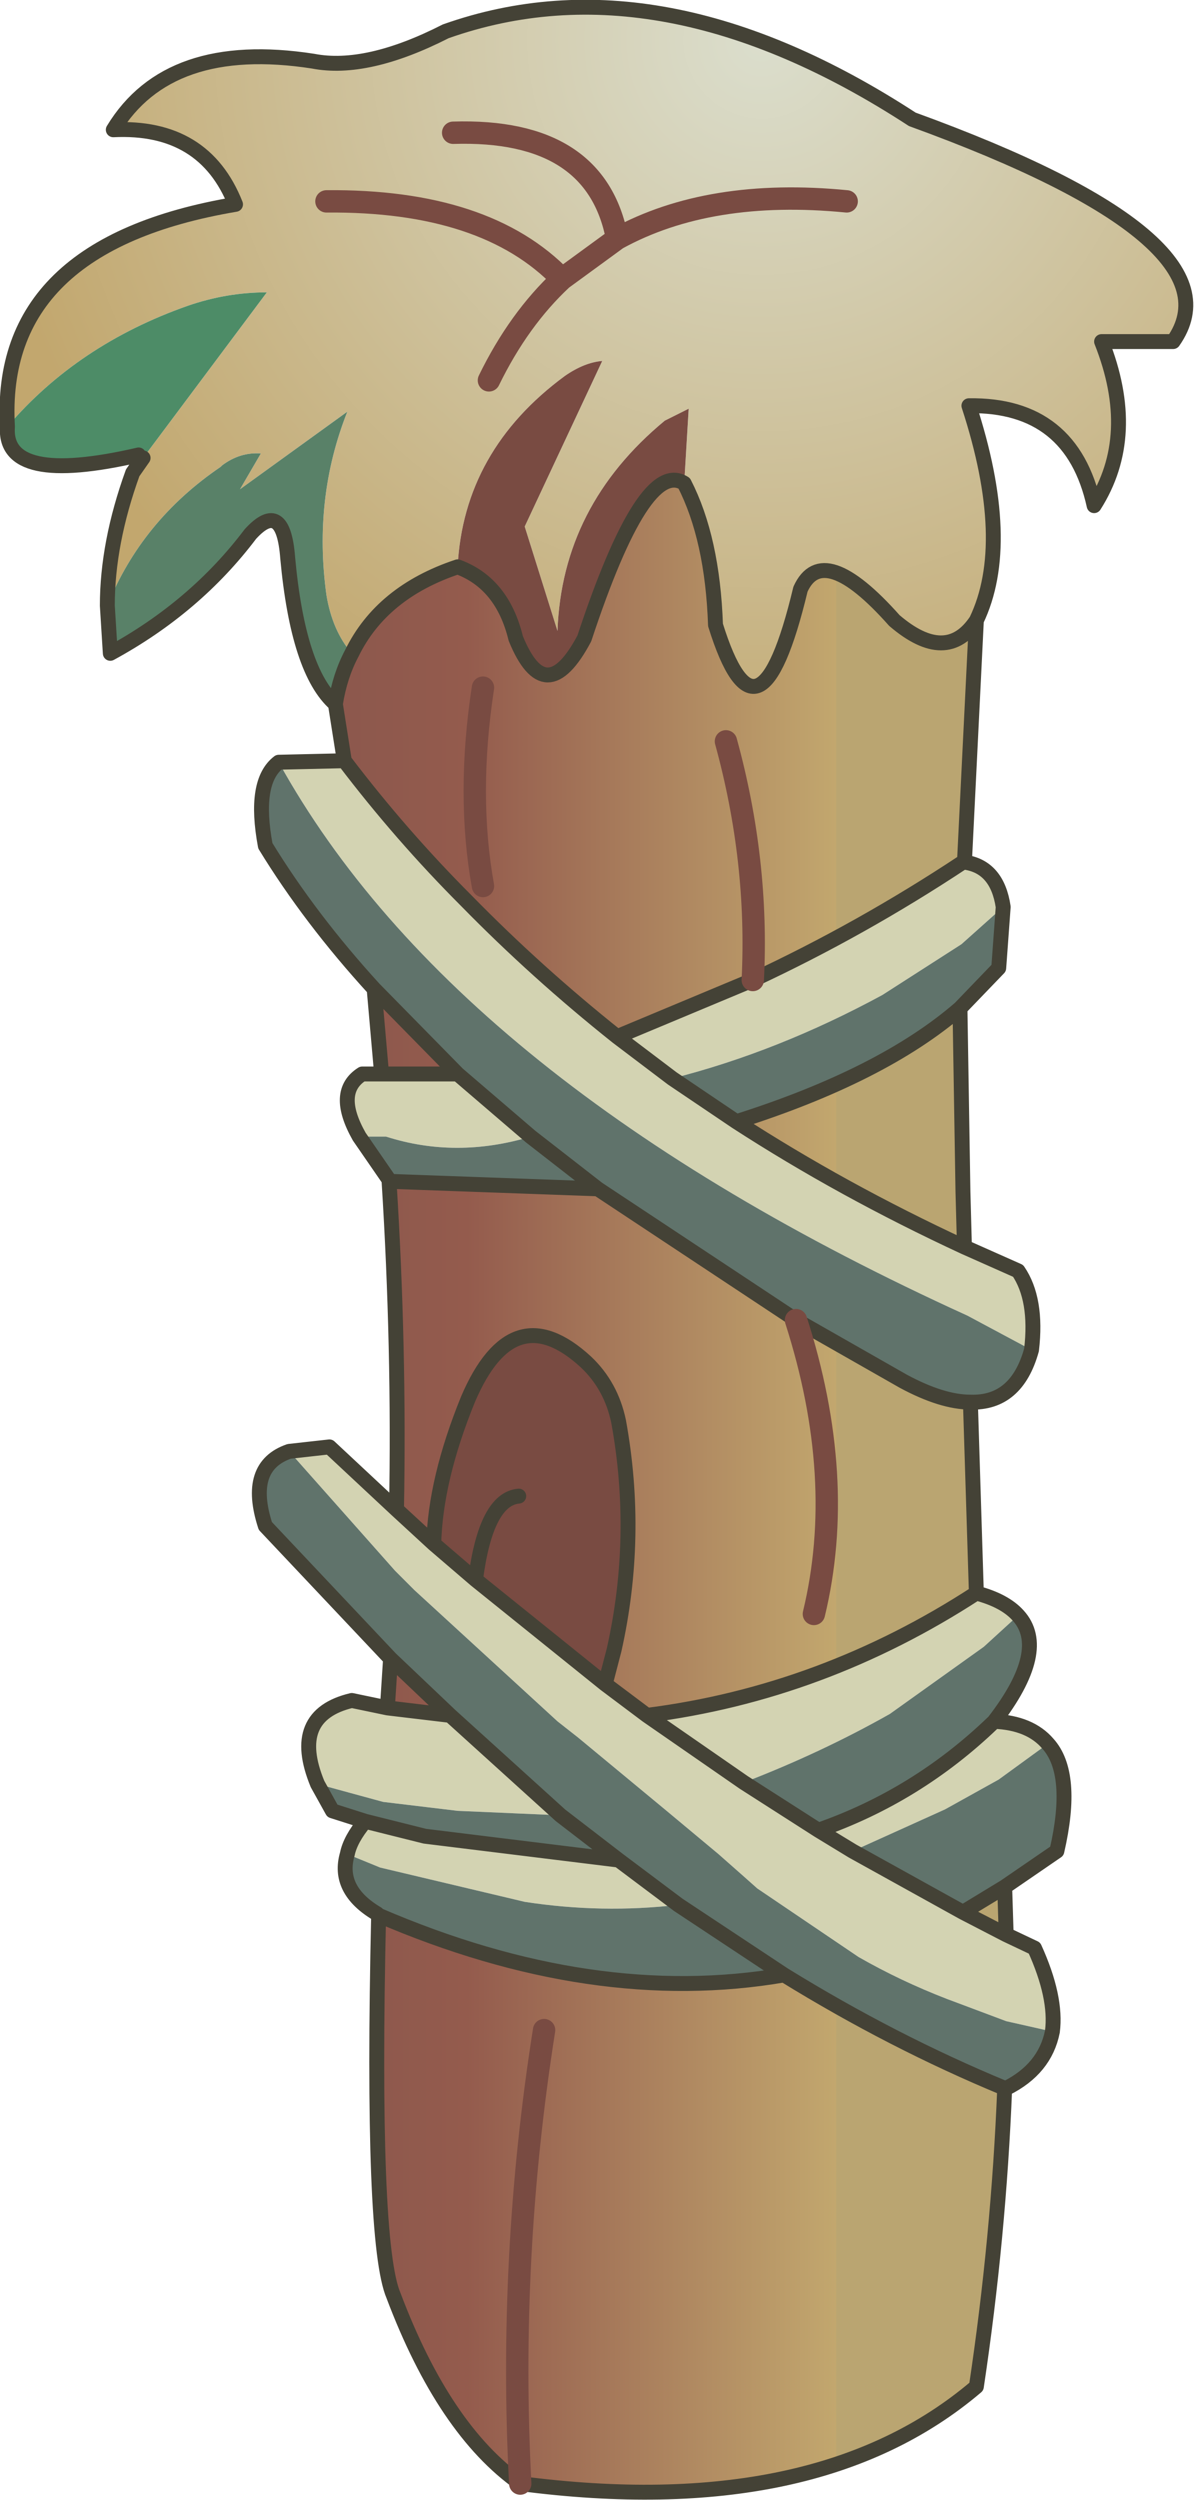 <?xml version="1.0" encoding="UTF-8" standalone="no"?>
<svg xmlns:xlink="http://www.w3.org/1999/xlink" height="83.8px" width="40.05px" xmlns="http://www.w3.org/2000/svg">
  <g transform="matrix(1.0, 0.0, 0.0, 1.0, 0.25, 0.2)">
    <path d="M0.0 14.1 Q-0.35 8.0 7.65 6.65 6.6 4.0 3.55 4.15 5.4 1.1 10.25 1.85 12.05 2.2 14.7 0.85 21.9 -1.7 30.35 3.8 41.5 7.85 39.1 11.25 L36.7 11.25 Q37.95 14.4 36.45 16.75 35.7 13.35 32.25 13.4 33.75 18.0 32.5 20.6 31.5 22.1 29.75 20.6 27.35 17.9 26.6 19.55 25.2 25.4 23.75 20.75 23.65 17.85 22.7 16.0 L22.85 13.5 22.05 13.9 Q18.6 16.75 18.45 20.95 L17.35 17.45 19.95 11.9 Q19.35 11.95 18.7 12.4 15.3 14.9 15.1 18.8 12.55 19.65 11.55 21.7 10.9 20.95 10.7 19.75 10.25 16.5 11.4 13.6 L7.8 16.2 8.5 15.0 Q7.8 14.95 7.2 15.4 L7.15 15.45 Q4.5 17.25 3.35 20.1 3.35 18.0 4.2 15.65 L4.55 15.15 8.7 9.6 Q7.35 9.6 6.05 10.05 2.35 11.35 0.0 14.1 M28.15 6.55 Q23.55 6.1 20.45 7.8 19.75 4.1 14.95 4.25 19.75 4.1 20.45 7.8 23.55 6.1 28.15 6.55 M20.45 7.8 L18.6 9.15 Q16.05 6.5 10.7 6.55 16.05 6.5 18.6 9.15 L20.45 7.8 M18.6 9.15 Q17.15 10.5 16.15 12.55 17.15 10.5 18.6 9.15" fill="url(#gradient0)" fill-rule="evenodd" stroke="none"/>
    <path d="M15.1 18.8 Q15.3 14.9 18.7 12.4 19.35 11.95 19.95 11.9 L17.35 17.45 18.45 20.95 Q18.6 16.75 22.05 13.9 L22.85 13.5 22.7 16.0 Q21.35 15.15 19.35 21.2 18.05 23.65 17.05 21.2 16.6 19.35 15.1 18.8 M14.3 51.55 Q14.35 49.4 15.45 46.7 16.95 43.2 19.4 45.45 20.25 46.25 20.5 47.45 21.2 51.3 20.35 55.1 L20.05 56.25 15.7 52.75 14.3 51.55 M17.15 49.95 Q16.05 50.05 15.7 52.75 16.05 50.05 17.15 49.95" fill="#794b42" fill-rule="evenodd" stroke="none"/>
    <path d="M32.5 20.6 L32.1 28.7 32.05 28.7 Q28.65 30.95 25.0 32.65 L20.45 34.55 Q17.75 32.4 15.4 30.0 13.2 27.8 11.3 25.3 L11.0 23.4 Q11.15 22.45 11.55 21.7 12.55 19.65 15.1 18.8 16.6 19.35 17.05 21.2 18.05 23.65 19.35 21.2 21.35 15.15 22.7 16.0 23.65 17.85 23.75 20.75 25.2 25.4 26.6 19.55 27.35 17.9 29.75 20.6 31.5 22.1 32.5 20.6 M31.95 33.6 L32.05 39.75 32.1 41.6 Q28.0 39.7 24.45 37.4 29.35 35.85 31.95 33.6 M32.3 46.8 L32.5 53.2 Q27.35 56.55 21.45 57.3 L20.05 56.25 20.35 55.1 Q21.2 51.3 20.5 47.45 20.25 46.25 19.4 45.45 16.95 43.2 15.45 46.7 14.35 49.4 14.3 51.55 L13.05 50.4 Q13.15 44.95 12.8 39.4 L12.85 39.4 19.8 39.65 26.45 44.05 30.05 46.1 Q31.35 46.8 32.3 46.8 M33.45 63.05 L33.5 64.65 32.05 63.9 33.45 63.05 M33.45 69.8 Q33.25 74.8 32.5 79.8 27.15 84.35 17.2 83.05 14.65 81.25 12.95 76.75 12.2 75.0 12.45 64.0 19.65 67.1 26.05 66.0 29.7 68.25 33.45 69.8 M12.75 57.05 L12.75 56.95 12.85 55.4 14.85 57.3 12.75 57.05 M12.55 35.8 L12.3 32.95 15.1 35.8 12.55 35.8 M24.1 24.65 Q25.2 28.65 25.0 32.65 25.2 28.65 24.1 24.65 M15.95 29.5 Q15.4 26.45 15.95 22.85 15.4 26.45 15.95 29.5 M27.05 53.9 Q28.15 49.35 26.45 44.05 28.15 49.35 27.05 53.9 M17.2 83.05 Q16.8 75.45 18.0 67.85 16.8 75.45 17.2 83.05" fill="url(#gradient1)" fill-rule="evenodd" stroke="none"/>
    <path d="M4.55 15.15 L4.4 15.05 Q-0.15 16.1 0.0 14.1 2.35 11.35 6.05 10.05 7.35 9.6 8.7 9.6 L4.55 15.15" fill="#4d8c67" fill-rule="evenodd" stroke="none"/>
    <path d="M11.0 23.4 Q9.75 22.3 9.4 18.5 9.25 16.5 8.15 17.7 6.3 20.15 3.45 21.7 L3.35 20.1 Q4.5 17.25 7.15 15.45 L7.2 15.4 Q7.8 14.95 8.5 15.0 L7.8 16.2 11.4 13.6 Q10.25 16.5 10.7 19.75 10.9 20.95 11.55 21.7 11.15 22.45 11.0 23.4" fill="#598168" fill-rule="evenodd" stroke="none"/>
    <path d="M32.1 28.7 Q33.2 28.85 33.4 30.2 L32.0 31.45 29.35 33.15 Q25.85 35.05 22.3 35.95 L20.45 34.55 22.3 35.95 24.45 37.4 Q28.0 39.7 32.1 41.6 L33.9 42.4 Q34.55 43.35 34.35 45.05 L32.2 43.9 Q15.05 36.1 9.1 25.35 L11.3 25.3 Q13.2 27.8 15.4 30.0 17.75 32.4 20.45 34.55 L25.0 32.65 Q28.65 30.95 32.05 28.7 L32.1 28.7 M32.5 53.2 Q33.45 53.45 33.9 53.95 L32.75 55.0 29.6 57.25 Q27.3 58.55 24.7 59.55 L27.2 61.15 Q30.5 60.0 33.05 57.55 L33.1 57.5 Q34.3 57.55 34.9 58.25 L33.25 59.45 31.45 60.45 28.35 61.85 27.2 61.15 28.35 61.85 32.05 63.9 33.5 64.65 34.45 65.1 Q35.2 66.75 35.05 67.9 L33.5 67.55 31.5 66.8 Q29.95 66.2 28.55 65.4 L25.15 63.1 24.7 62.7 23.85 61.95 22.05 60.45 19.15 58.05 18.45 57.5 13.65 53.1 13.0 52.45 9.45 48.45 10.8 48.3 13.05 50.4 14.3 51.55 15.7 52.75 20.05 56.25 21.45 57.3 Q27.35 56.55 32.5 53.2 M11.4 61.95 Q11.5 61.45 12.0 60.85 L14.0 61.35 20.5 62.15 22.5 63.65 Q19.95 63.95 17.35 63.55 L12.5 62.4 11.4 61.95 M10.4 59.6 Q9.45 57.3 11.55 56.8 L12.75 57.05 14.85 57.3 18.55 60.65 15.1 60.5 12.6 60.2 12.0 60.1 12.6 60.2 10.4 59.6 M11.8 37.9 Q10.95 36.4 11.9 35.8 L12.55 35.8 15.1 35.8 17.55 37.9 Q15.05 38.65 12.7 37.9 L11.8 37.9 M21.45 57.3 L24.7 59.55 21.45 57.3" fill="#d3d3b2" fill-rule="evenodd" stroke="none"/>
    <path d="M33.4 30.2 L33.25 32.25 31.95 33.6 Q29.35 35.85 24.45 37.4 L22.3 35.95 Q25.85 35.05 29.35 33.15 L32.0 31.45 33.4 30.2 M34.35 45.05 Q33.85 46.85 32.3 46.8 31.35 46.8 30.05 46.1 L26.45 44.05 19.8 39.65 12.85 39.4 12.8 39.35 11.8 37.9 12.7 37.9 Q15.05 38.65 17.55 37.9 L15.1 35.8 12.3 32.95 Q10.15 30.6 8.65 28.15 8.25 26.0 9.1 25.35 15.05 36.1 32.2 43.9 L34.35 45.05 M33.9 53.95 Q34.95 55.1 33.1 57.5 L33.05 57.55 Q30.5 60.0 27.2 61.15 L24.7 59.55 Q27.3 58.55 29.6 57.25 L32.75 55.0 33.9 53.95 M34.9 58.25 Q35.8 59.25 35.2 61.85 L33.45 63.05 32.05 63.9 28.35 61.85 31.45 60.45 33.25 59.45 34.9 58.25 M35.05 67.9 Q34.8 69.15 33.5 69.8 L33.45 69.8 Q29.7 68.25 26.05 66.0 L22.5 63.65 26.05 66.0 Q19.65 67.1 12.45 64.0 L12.4 63.95 Q11.05 63.15 11.4 61.95 L12.5 62.4 17.35 63.55 Q19.95 63.95 22.5 63.65 L20.5 62.15 14.0 61.35 12.0 60.85 10.9 60.5 10.4 59.6 12.6 60.2 12.0 60.1 12.6 60.2 15.1 60.5 18.55 60.65 14.85 57.3 12.85 55.4 8.65 50.95 Q8.0 48.95 9.45 48.45 L13.0 52.45 13.65 53.1 18.45 57.5 19.15 58.05 22.05 60.45 23.85 61.95 24.7 62.7 25.15 63.1 28.55 65.4 Q29.95 66.2 31.5 66.8 L33.5 67.55 35.05 67.9 M19.8 39.65 L17.55 37.9 19.8 39.65 M20.5 62.15 L18.55 60.65 20.5 62.15" fill="#60736b" fill-rule="evenodd" stroke="none"/>
    <path d="M0.0 14.1 Q-0.35 8.0 7.65 6.65 6.6 4.0 3.55 4.15 5.4 1.1 10.25 1.85 12.05 2.2 14.7 0.85 21.9 -1.7 30.35 3.8 41.5 7.85 39.1 11.25 L36.7 11.25 Q37.95 14.4 36.45 16.75 35.7 13.35 32.25 13.4 33.75 18.0 32.5 20.6 L32.1 28.7 Q33.2 28.85 33.4 30.2 L33.25 32.25 31.95 33.6 32.05 39.75 32.1 41.6 33.9 42.4 Q34.55 43.35 34.35 45.05 33.85 46.85 32.3 46.8 L32.5 53.2 Q33.45 53.45 33.9 53.95 34.95 55.1 33.1 57.5 34.3 57.55 34.9 58.25 35.8 59.25 35.2 61.85 L33.45 63.05 33.5 64.65 34.45 65.1 Q35.2 66.75 35.05 67.9 34.8 69.15 33.5 69.8 L33.45 69.8 Q33.25 74.8 32.5 79.8 27.15 84.35 17.2 83.05 14.65 81.25 12.95 76.75 12.2 75.0 12.45 64.0 L12.4 63.95 Q11.05 63.15 11.4 61.95 11.5 61.45 12.0 60.85 L10.9 60.5 10.4 59.6 Q9.45 57.3 11.55 56.8 L12.75 57.05 12.75 56.95 12.85 55.4 8.65 50.95 Q8.0 48.95 9.45 48.45 L10.8 48.3 13.05 50.4 Q13.15 44.95 12.8 39.4 M12.8 39.35 L11.8 37.9 Q10.95 36.4 11.9 35.8 L12.55 35.8 12.3 32.95 Q10.15 30.6 8.65 28.15 8.25 26.0 9.1 25.35 L11.3 25.3 11.0 23.4 Q9.75 22.3 9.4 18.5 9.25 16.5 8.15 17.7 6.3 20.15 3.45 21.7 L3.35 20.1 Q3.35 18.0 4.2 15.65 L4.55 15.15 M4.4 15.05 Q-0.15 16.1 0.0 14.1 M22.7 16.0 Q23.65 17.85 23.75 20.75 25.2 25.4 26.6 19.55 27.35 17.9 29.75 20.6 31.5 22.1 32.5 20.6 M11.55 21.7 Q12.55 19.65 15.1 18.8 16.6 19.35 17.05 21.2 18.05 23.65 19.35 21.2 21.35 15.15 22.7 16.0 M11.0 23.4 Q11.15 22.45 11.55 21.7 M15.1 35.8 L12.55 35.8 M11.3 25.3 Q13.2 27.8 15.4 30.0 17.75 32.4 20.45 34.55 L25.0 32.65 Q28.65 30.95 32.05 28.7 L32.1 28.7 M12.3 32.95 L15.1 35.8 17.55 37.9 19.8 39.65 26.45 44.05 30.05 46.1 Q31.35 46.8 32.3 46.8 M14.3 51.55 Q14.35 49.4 15.45 46.7 16.95 43.2 19.4 45.45 20.25 46.25 20.5 47.45 21.2 51.3 20.35 55.1 L20.05 56.25 21.45 57.3 Q27.35 56.55 32.5 53.2 M12.85 39.4 L19.8 39.65 M20.45 34.55 L22.3 35.95 24.45 37.4 Q29.35 35.85 31.95 33.6 M32.1 41.6 Q28.0 39.7 24.45 37.4 M24.7 59.55 L27.2 61.15 Q30.5 60.0 33.05 57.55 M27.2 61.15 L28.35 61.85 32.05 63.9 33.45 63.05 M24.7 59.55 L21.45 57.3 M20.5 62.15 L22.5 63.65 26.05 66.0 Q29.7 68.25 33.45 69.8 M32.05 63.9 L33.5 64.65 M15.7 52.75 Q16.05 50.05 17.15 49.95 M14.3 51.55 L13.05 50.4 M12.75 57.05 L14.85 57.3 12.85 55.4 M20.5 62.15 L14.0 61.35 12.0 60.85 M14.85 57.3 L18.55 60.65 20.5 62.15 M20.05 56.25 L15.7 52.75 14.3 51.55 M26.05 66.0 Q19.65 67.1 12.45 64.0" fill="none" stroke="#444236" stroke-linecap="round" stroke-linejoin="round" stroke-width="0.5"/>
    <path d="M14.95 4.25 Q19.75 4.1 20.45 7.8 23.55 6.1 28.15 6.55 M10.7 6.55 Q16.05 6.5 18.6 9.15 L20.45 7.8 M16.15 12.55 Q17.15 10.5 18.6 9.15 M25.0 32.65 Q25.2 28.65 24.1 24.65 M15.95 22.85 Q15.4 26.45 15.95 29.5 M18.0 67.85 Q16.8 75.45 17.2 83.05 M26.45 44.05 Q28.15 49.35 27.05 53.9" fill="none" stroke="#794b42" stroke-linecap="round" stroke-linejoin="round" stroke-width="0.75"/>
  </g>
  <defs>
    <radialGradient cx="0" cy="0" gradientTransform="matrix(0.032, 0.0, 0.0, 0.032, 25.3, 1.15)" gradientUnits="userSpaceOnUse" id="gradient0" r="819.2" spreadMethod="pad">
      <stop offset="0.0" stop-color="#dbdecd"/>
      <stop offset="1.0" stop-color="#c2a76e"/>
    </radialGradient>
    <linearGradient gradientTransform="matrix(0.018, 0.0, 0.0, 1.0, 13.05, -175.3)" gradientUnits="userSpaceOnUse" id="gradient1" spreadMethod="pad" x1="-819.2" x2="819.2">
      <stop offset="0.0" stop-color="#754f4e"/>
      <stop offset="0.58" stop-color="#945b4d"/>
      <stop offset="1.0" stop-color="#c2a76e"/>
      <stop offset="1.0" stop-color="#baa571"/>
    </linearGradient>
  </defs>
</svg>
